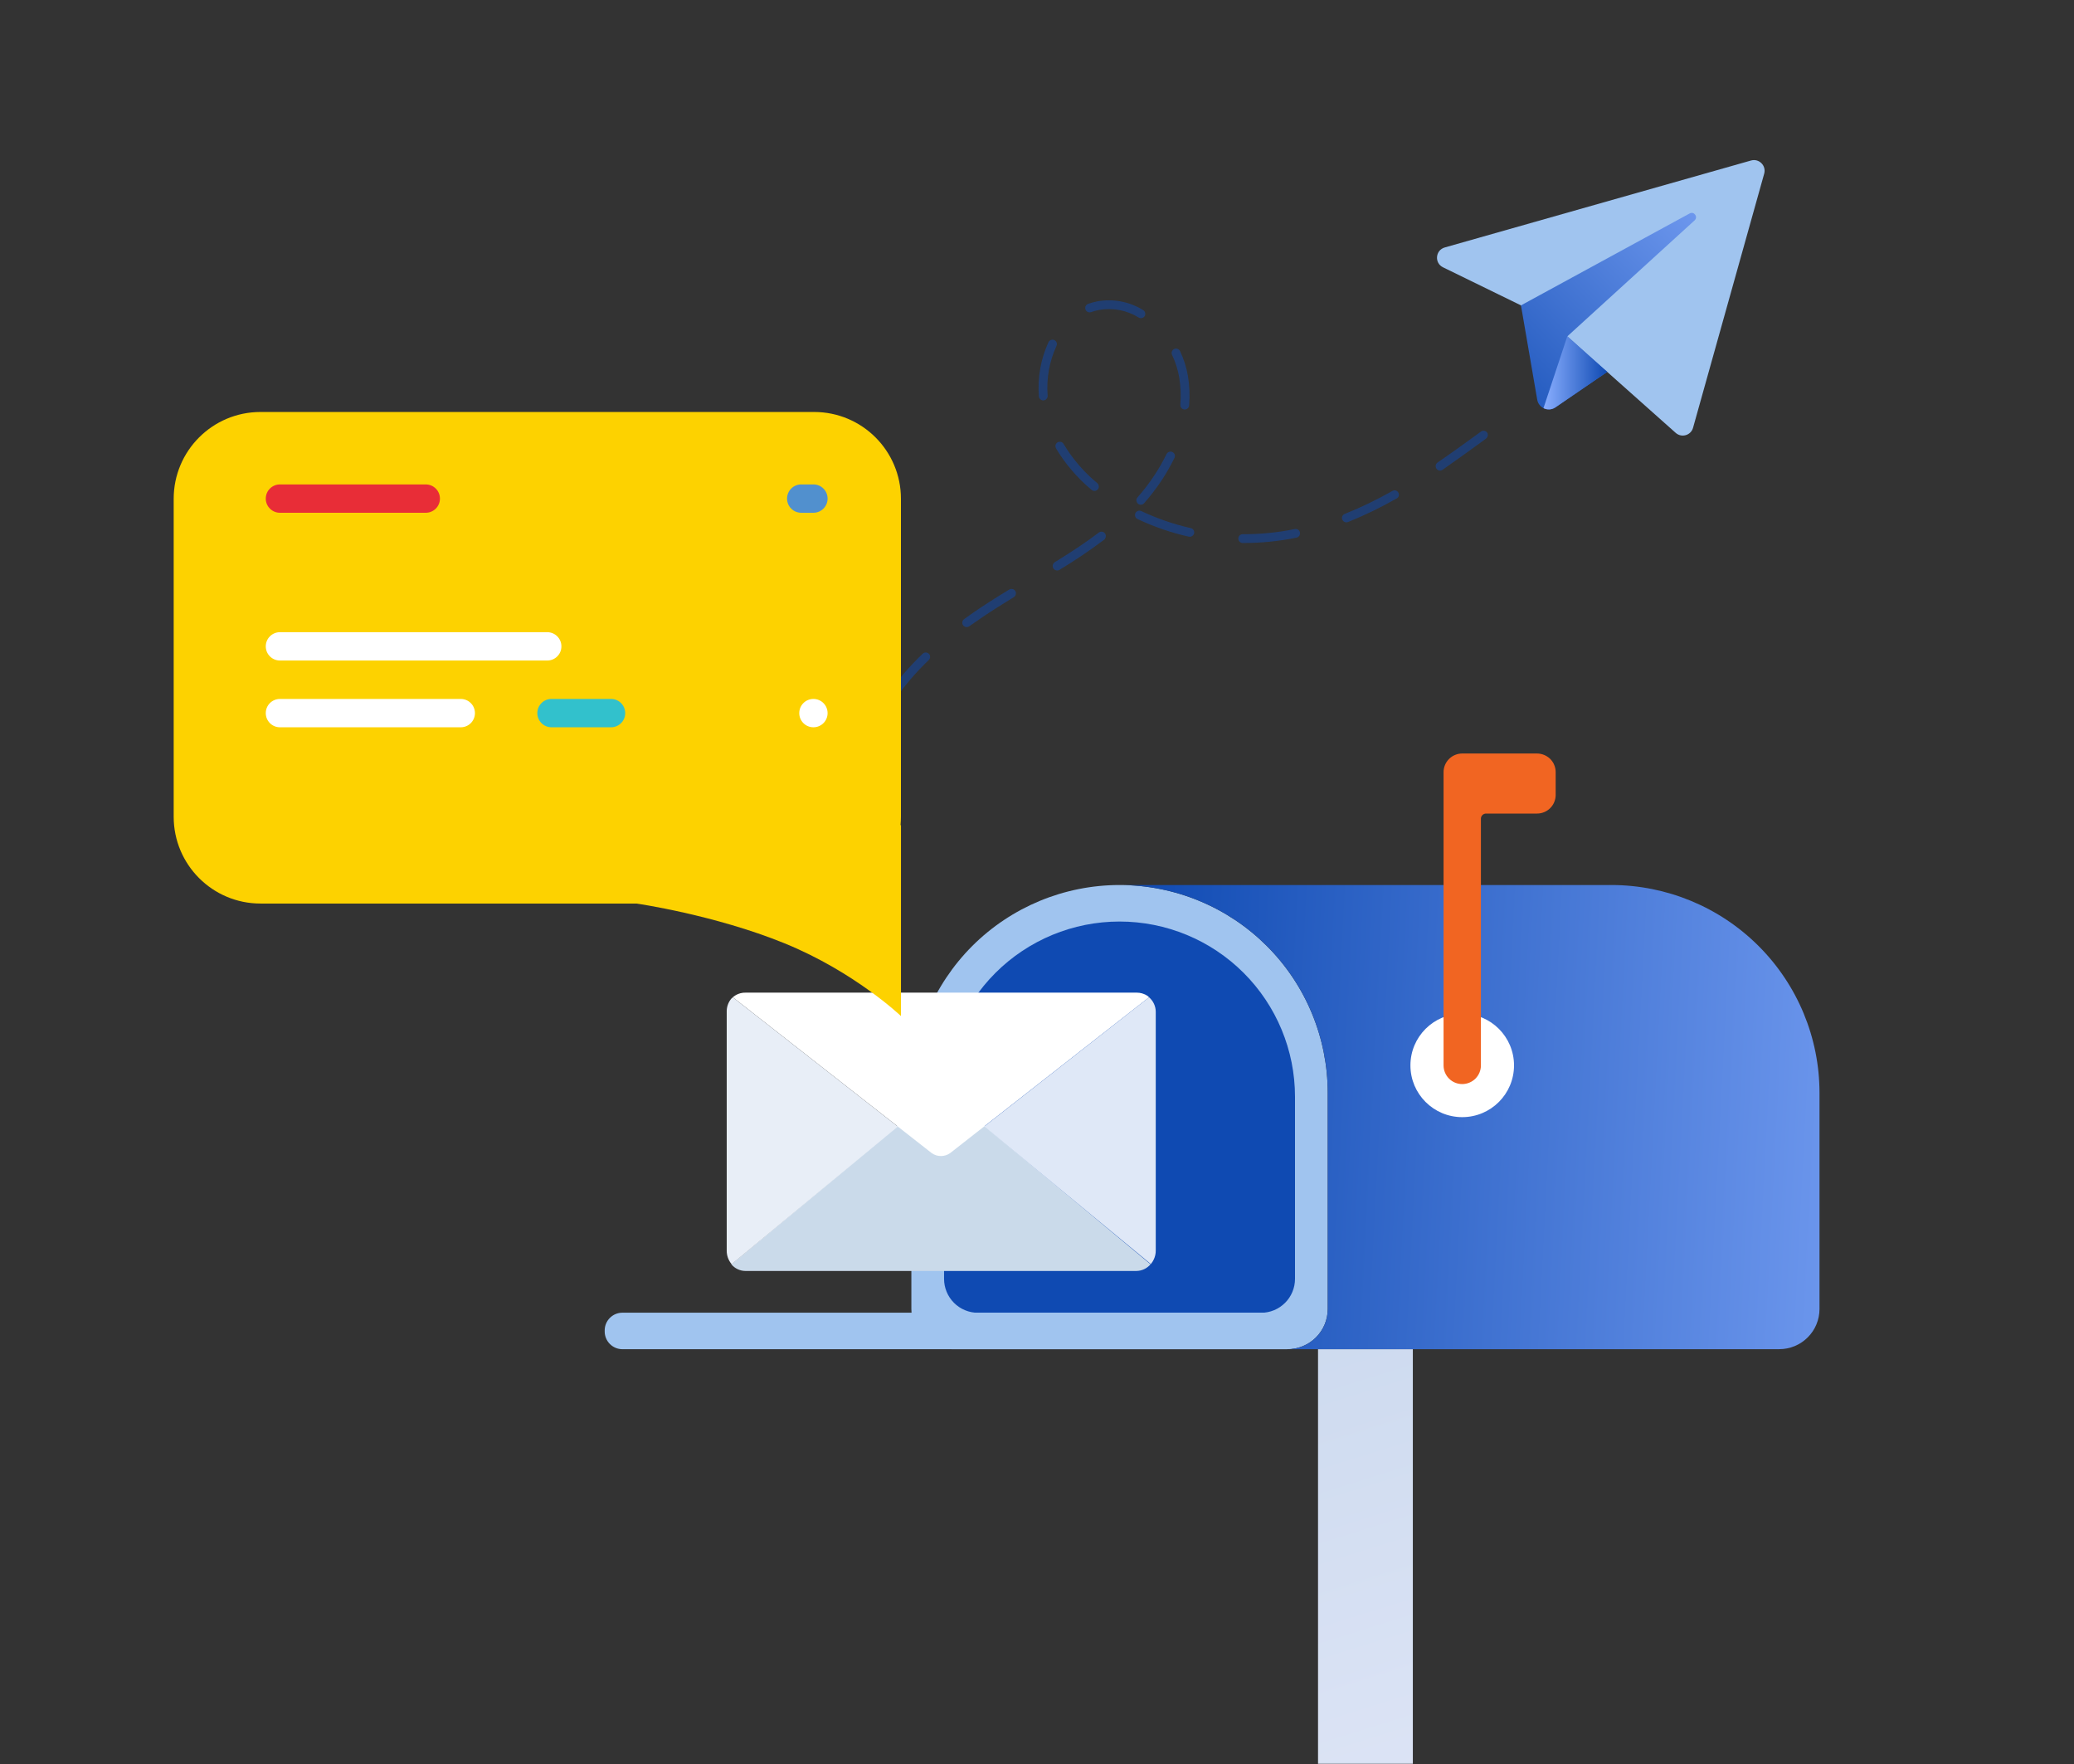 <svg width="609" height="518" viewBox="0 0 609 518" fill="none" xmlns="http://www.w3.org/2000/svg">
<rect x="0" y="0" width="609" height="518" fill="#333333" stroke="none"/>
<mask id="mask0" mask-type="alpha" maskUnits="userSpaceOnUse" x="0" y="0" width="609" height="518">
<rect width="609" height="518" fill="#C4C4C4"/>
</mask>
<g mask="url(#mask0)">
<path opacity="0.5" d="M436.62 128.453C436.55 128.583 436.45 128.703 436.32 128.793L434.79 129.913C431.21 132.513 427.52 135.193 423.57 137.933C423.42 138.033 423.27 138.103 423.1 138.133C422.93 138.163 422.75 138.173 422.61 138.133C422.44 138.103 422.29 138.043 422.14 137.943C421.99 137.853 421.87 137.723 421.77 137.583C421.7 137.443 421.62 137.283 421.57 137.123C421.55 136.953 421.55 136.783 421.57 136.623C421.59 136.453 421.67 136.303 421.77 136.153C421.87 136.013 421.97 135.893 422.12 135.793C426.07 133.093 429.76 130.413 433.34 127.823L434.87 126.703C435.02 126.603 435.17 126.533 435.34 126.493C435.49 126.453 435.66 126.443 435.83 126.473C436 126.503 436.15 126.563 436.3 126.653C436.45 126.743 436.57 126.863 436.67 126.993C436.82 127.213 436.89 127.463 436.89 127.733C436.87 127.993 436.79 128.243 436.62 128.453ZM410.59 145.903C410.49 146.073 410.34 146.223 410.14 146.323C405.54 148.943 400.8 151.253 395.9 153.233C395.73 153.303 395.55 153.343 395.38 153.353C395.21 153.353 395.03 153.333 394.86 153.263C394.71 153.203 394.56 153.103 394.44 152.983C394.32 152.863 394.22 152.713 394.14 152.553C394.09 152.393 394.04 152.213 394.04 152.043C394.06 151.873 394.09 151.693 394.16 151.543C394.23 151.383 394.33 151.243 394.48 151.123C394.6 151.003 394.75 150.913 394.92 150.863C399.72 148.933 404.36 146.693 408.86 144.133C409.01 144.053 409.16 143.993 409.33 143.973C409.5 143.953 409.68 143.963 409.85 144.013C410 144.053 410.15 144.133 410.29 144.243C410.41 144.353 410.54 144.483 410.61 144.633C410.73 144.833 410.78 145.063 410.76 145.293C410.79 145.493 410.72 145.713 410.59 145.903ZM381.53 157.283C381.43 157.423 381.31 157.553 381.16 157.643C381.04 157.743 380.86 157.813 380.72 157.843C375.5 158.913 370.19 159.443 364.88 159.413C364.53 159.413 364.21 159.263 363.99 159.023C363.74 158.783 363.62 158.453 363.62 158.113C363.62 157.943 363.64 157.773 363.72 157.623C363.77 157.463 363.87 157.323 363.99 157.203C364.11 157.083 364.26 156.993 364.41 156.923C364.56 156.863 364.73 156.833 364.9 156.833C370.04 156.863 375.16 156.363 380.2 155.323C380.45 155.273 380.69 155.293 380.94 155.383C381.19 155.473 381.38 155.643 381.53 155.853C381.65 156.063 381.73 156.313 381.75 156.573C381.75 156.823 381.65 157.073 381.53 157.283ZM350.43 157.013C350.28 157.233 350.08 157.403 349.84 157.503C349.59 157.603 349.32 157.623 349.07 157.563C343.88 156.393 338.81 154.653 334.02 152.383C333.87 152.313 333.72 152.203 333.6 152.083C333.5 151.953 333.4 151.813 333.35 151.643C333.3 151.483 333.28 151.313 333.28 151.143C333.28 150.973 333.33 150.803 333.4 150.653C333.47 150.503 333.57 150.363 333.7 150.253C333.85 150.143 334 150.053 334.15 149.993C334.32 149.933 334.47 149.913 334.64 149.923C334.81 149.933 334.99 149.973 335.13 150.053C339.78 152.243 344.65 153.923 349.66 155.053C349.98 155.123 350.28 155.333 350.48 155.623C350.65 155.913 350.7 156.263 350.63 156.593C350.6 156.743 350.53 156.883 350.43 157.013ZM341.24 140.813C339.63 143.243 337.88 145.553 335.95 147.743C335.83 147.873 335.7 147.973 335.55 148.053C335.38 148.123 335.23 148.173 335.06 148.183C334.89 148.193 334.71 148.173 334.57 148.113C334.4 148.063 334.25 147.973 334.13 147.863C334.01 147.753 333.91 147.613 333.83 147.463C333.76 147.313 333.71 147.143 333.68 146.973C333.68 146.803 333.7 146.633 333.75 146.473C333.8 146.313 333.9 146.163 334 146.033C335.85 143.943 337.56 141.723 339.07 139.393C340.36 137.463 341.49 135.443 342.51 133.363C342.58 133.203 342.68 133.063 342.81 132.943C342.96 132.823 343.11 132.733 343.26 132.673C343.43 132.613 343.61 132.593 343.78 132.593C343.95 132.603 344.1 132.643 344.27 132.723C344.42 132.803 344.57 132.903 344.67 133.033C344.79 133.163 344.87 133.313 344.94 133.473C344.99 133.633 345.01 133.813 344.99 133.983C344.99 134.153 344.94 134.323 344.84 134.473C343.76 136.673 342.57 138.783 341.24 140.813ZM324.5 158.153C324.43 158.273 324.33 158.383 324.2 158.463C320 161.623 315.62 164.573 311.1 167.293C310.8 167.473 310.46 167.523 310.11 167.443C309.76 167.363 309.49 167.143 309.29 166.853C309.12 166.553 309.07 166.203 309.14 165.863C309.24 165.523 309.44 165.233 309.73 165.053C315.04 161.773 319.05 159.103 322.63 156.373C322.88 156.183 323.17 156.083 323.47 156.093C323.79 156.103 324.09 156.223 324.31 156.433C324.53 156.643 324.66 156.923 324.71 157.233C324.73 157.533 324.66 157.843 324.49 158.103V158.153H324.5ZM348.97 119.623C348.82 119.863 348.57 120.053 348.3 120.153C348.03 120.253 347.73 120.253 347.46 120.153C347.19 120.063 346.97 119.883 346.79 119.633C346.64 119.393 346.57 119.103 346.59 118.813C346.81 116.153 346.69 113.473 346.27 110.843C345.87 108.543 345.16 106.303 344.17 104.203C344.02 103.893 344 103.543 344.1 103.213C344.22 102.893 344.47 102.623 344.77 102.473C345.09 102.323 345.44 102.303 345.76 102.423C346.08 102.533 346.35 102.773 346.5 103.083C347.61 105.403 348.38 107.873 348.82 110.403C349.29 113.243 349.41 116.133 349.17 119.003C349.17 119.233 349.1 119.443 348.97 119.623ZM322.45 143.553C322.43 143.593 322.38 143.633 322.35 143.673C322.13 143.933 321.81 144.103 321.48 144.123C321.13 144.153 320.79 144.043 320.54 143.823C316.39 140.383 312.85 136.263 310.08 131.633C310.01 131.483 309.96 131.323 309.93 131.153C309.91 130.983 309.91 130.813 309.95 130.653C310 130.483 310.07 130.333 310.17 130.203C310.27 130.063 310.39 129.953 310.54 129.873C310.69 129.783 310.86 129.733 311.03 129.713C311.2 129.693 311.38 129.703 311.52 129.743C311.69 129.783 311.84 129.863 311.99 129.963C312.11 130.063 312.24 130.193 312.31 130.343C314.93 134.713 318.27 138.603 322.2 141.843C322.42 142.053 322.6 142.333 322.62 142.653C322.7 142.973 322.63 143.293 322.45 143.553ZM298.08 174.943C297.98 175.103 297.83 175.243 297.66 175.333C296.1 176.293 294.55 177.253 293.01 178.223C289.97 180.143 287.25 181.993 284.66 183.833C284.51 183.943 284.36 184.023 284.19 184.063C284.02 184.103 283.84 184.123 283.67 184.093C283.5 184.073 283.35 184.013 283.2 183.923C283.05 183.833 282.9 183.713 282.8 183.573C282.7 183.433 282.63 183.273 282.6 183.103C282.55 182.933 282.55 182.763 282.58 182.593C282.6 182.423 282.68 182.263 282.78 182.113C282.88 181.963 283 181.843 283.15 181.743C285.77 179.833 288.54 177.963 291.63 176.013C293.19 175.023 294.74 174.053 296.33 173.103C296.58 172.943 296.87 172.873 297.17 172.913C297.47 172.943 297.74 173.083 297.94 173.293C298.16 173.503 298.29 173.783 298.31 174.073C298.33 174.363 298.26 174.663 298.09 174.903V174.943H298.08ZM252.92 234.703C252.8 234.893 252.62 235.043 252.45 235.143C252.25 235.243 252.03 235.293 251.81 235.283C251.64 235.283 251.46 235.243 251.32 235.173C251.15 235.103 251.02 235.003 250.9 234.883C250.78 234.763 250.7 234.623 250.63 234.463C250.58 234.303 250.53 234.133 250.53 233.973C250.65 228.613 251.59 223.293 253.32 218.223C253.42 217.903 253.67 217.633 253.96 217.483C254.28 217.333 254.63 217.313 254.95 217.423C255.27 217.533 255.54 217.773 255.69 218.073C255.84 218.383 255.86 218.733 255.76 219.063C254.1 223.883 253.21 228.933 253.12 234.033C253.12 234.263 253.05 234.503 252.92 234.703ZM272.92 193.553C272.87 193.633 272.8 193.713 272.72 193.773C269.01 197.323 265.65 201.233 262.71 205.443C262.51 205.713 262.22 205.903 261.89 205.963C261.54 206.023 261.22 205.953 260.93 205.763C260.66 205.573 260.46 205.283 260.39 204.953C260.32 204.623 260.39 204.283 260.56 204.003C263.6 199.643 267.09 195.603 270.92 191.943C271.04 191.823 271.19 191.733 271.34 191.663C271.51 191.603 271.66 191.563 271.83 191.563C272 191.563 272.18 191.593 272.32 191.663C272.49 191.733 272.62 191.823 272.74 191.943C272.96 192.153 273.09 192.423 273.11 192.713C273.14 193.013 273.07 193.303 272.92 193.553ZM336.1 92.823C335.93 93.103 335.63 93.293 335.31 93.373C334.99 93.453 334.64 93.393 334.37 93.233C330.91 91.083 326.78 90.283 322.75 90.993C321.96 91.143 321.17 91.353 320.4 91.633C320.23 91.693 320.05 91.713 319.88 91.703C319.73 91.693 319.56 91.653 319.41 91.583C319.24 91.513 319.11 91.403 318.99 91.283C318.89 91.153 318.79 91.013 318.74 90.853C318.69 90.693 318.67 90.523 318.67 90.353C318.67 90.183 318.72 90.013 318.79 89.863C318.86 89.713 318.96 89.573 319.09 89.463C319.21 89.353 319.36 89.263 319.53 89.203C320.42 88.883 321.33 88.643 322.27 88.463C326.92 87.643 331.66 88.563 335.67 91.043C335.97 91.213 336.16 91.503 336.26 91.833C336.33 92.163 336.28 92.513 336.14 92.803L336.1 92.823ZM307.4 116.973C307.25 117.193 307.05 117.373 306.81 117.473C306.54 117.573 306.27 117.593 306.02 117.523C305.75 117.453 305.53 117.313 305.35 117.103C305.18 116.893 305.05 116.643 305.05 116.373C304.63 110.913 305.59 105.443 307.87 100.463C308.02 100.153 308.29 99.923 308.61 99.803C308.93 99.693 309.28 99.703 309.6 99.843C309.9 99.993 310.14 100.253 310.27 100.573C310.37 100.893 310.37 101.243 310.22 101.553C308.12 106.113 307.23 111.133 307.62 116.133C307.65 116.423 307.57 116.723 307.4 116.973Z" fill="#0F4AB2"/>
<path d="M387.02 396.113H414.86V555.183C414.86 558.873 413.39 562.403 410.78 565.013C408.17 567.623 404.63 569.083 400.94 569.083C397.25 569.083 393.71 567.623 391.1 565.013C388.49 562.403 387.02 558.873 387.02 555.183V396.113Z" fill="url(#paint0_linear)"/>
<path d="M328.75 259.833C336.78 259.833 344.73 261.413 352.14 264.483C359.56 267.553 366.29 272.043 371.97 277.713C377.65 283.383 382.15 290.113 385.22 297.513C388.29 304.923 389.87 312.853 389.87 320.873V384.313C389.87 387.443 388.63 390.443 386.41 392.653C384.2 394.863 381.19 396.103 378.06 396.103H279.42C276.29 396.103 273.29 394.863 271.07 392.653C268.86 390.443 267.61 387.443 267.61 384.313V320.873C267.61 304.683 274.05 289.163 285.51 277.713C296.98 266.273 312.53 259.833 328.75 259.833Z" fill="#A0C4EF"/>
<path d="M473.16 259.833H328.75C336.78 259.833 344.73 261.413 352.14 264.483C359.56 267.553 366.29 272.043 371.97 277.713C377.65 283.383 382.15 290.113 385.22 297.513C388.29 304.923 389.87 312.853 389.87 320.873V375.853V384.313C389.87 387.443 388.63 390.443 386.41 392.653C384.2 394.863 381.19 396.103 378.06 396.103H522.46C524.01 396.103 525.55 395.803 526.98 395.203C528.41 394.613 529.71 393.743 530.81 392.643C531.91 391.543 532.78 390.253 533.37 388.823C533.96 387.393 534.27 385.863 534.27 384.313V320.873C534.27 304.683 527.83 289.173 516.37 277.723C504.91 266.283 489.37 259.843 473.16 259.833Z" fill="url(#paint1_linear)"/>
<path d="M328.74 270.553C342.41 270.553 355.51 275.973 365.17 285.623C374.83 295.273 380.26 308.363 380.26 322.003V375.463C380.26 376.773 380 378.063 379.5 379.273C379 380.483 378.27 381.583 377.34 382.503C376.41 383.423 375.32 384.163 374.11 384.663C372.9 385.163 371.61 385.423 370.3 385.423H287.17C285.86 385.423 284.57 385.163 283.36 384.663C282.15 384.163 281.05 383.433 280.13 382.503C279.21 381.583 278.47 380.483 277.97 379.273C277.47 378.063 277.21 376.773 277.21 375.463V321.993C277.22 308.353 282.65 295.263 292.31 285.623C301.98 275.973 315.08 270.553 328.74 270.553Z" fill="#0F4AB2"/>
<path d="M429.36 327.983C437.76 327.983 444.57 321.183 444.57 312.793C444.57 304.403 437.76 297.603 429.36 297.603C420.96 297.603 414.15 304.403 414.15 312.793C414.15 321.183 420.96 327.983 429.36 327.983Z" fill="white"/>
<path d="M451.31 221.223H429.36C427.91 221.223 426.51 221.803 425.49 222.823C424.46 223.853 423.88 225.243 423.88 226.693V312.803C423.88 314.253 424.46 315.643 425.49 316.673C426.52 317.703 427.91 318.273 429.36 318.273C430.81 318.273 432.21 317.693 433.24 316.673C434.27 315.643 434.85 314.253 434.85 312.803V240.343C434.85 239.953 435.01 239.573 435.29 239.293C435.57 239.013 435.95 238.853 436.34 238.853H451.32C452.76 238.853 454.14 238.293 455.16 237.293C456.19 236.283 456.77 234.923 456.8 233.483V226.683C456.8 225.233 456.22 223.843 455.2 222.813C454.15 221.803 452.76 221.223 451.31 221.223Z" fill="#F16522"/>
<path d="M377.73 385.393H182.77C179.89 385.393 177.56 387.723 177.56 390.603V390.903C177.56 393.783 179.89 396.113 182.77 396.113H377.73C380.61 396.113 382.94 393.783 382.94 390.903V390.603C382.94 387.723 380.61 385.393 377.73 385.393Z" fill="#A0C4EF"/>
<path d="M279.03 322.153C278.28 321.513 277.33 321.153 276.34 321.153C275.35 321.153 274.4 321.503 273.65 322.153L214.74 371.173C215.24 371.783 215.88 372.283 216.6 372.623C217.32 372.963 218.1 373.143 218.9 373.143H333.68C334.48 373.133 335.26 372.953 335.98 372.613C336.7 372.273 337.33 371.783 337.84 371.173L279.03 322.153Z" fill="#CADAEA"/>
<path d="M273.6 338.553C274.39 339.103 275.32 339.403 276.29 339.403C277.25 339.403 278.19 339.103 278.98 338.553L337.4 292.793C337.29 292.683 337.2 292.583 337.1 292.493C336.82 292.283 336.52 292.103 336.2 291.953C336.34 291.953 336.47 292.113 336.61 292.183C335.78 291.693 334.83 291.443 333.87 291.433H218.9C217.53 291.413 216.2 291.893 215.18 292.793L273.6 338.553Z" fill="white"/>
<path d="M263.64 330.753L215.18 292.793C215.04 292.933 214.86 293.063 214.73 293.203C213.83 294.283 213.35 295.653 213.39 297.063V367.193C213.38 368.643 213.9 370.053 214.84 371.163L263.64 330.753Z" fill="#E8EEF7"/>
<path d="M337.4 292.793L289.03 330.703L337.94 371.123C337.7 371.383 337.44 371.633 337.17 371.853C337.86 371.283 338.42 370.563 338.8 369.743C339.18 368.933 339.38 368.043 339.37 367.143V297.063C339.37 296.253 339.19 295.453 338.85 294.713C338.51 293.973 338.01 293.323 337.4 292.793Z" fill="#DFE8F7"/>
<path d="M446.61 89.653L423.71 78.473C421.13 77.213 421.47 73.433 424.23 72.653L514.16 47.123C516.51 46.453 518.69 48.623 518.03 50.983L497.14 125.593C496.52 127.823 493.77 128.623 492.04 127.083L471.92 109.173L446.61 89.653Z" fill="#A0C4EF"/>
<path d="M496.15 62.663L446.61 89.653L451.38 117.333C451.81 119.813 454.66 121.023 456.74 119.593L471.94 109.173L460.23 98.743L497.6 64.693C498.69 63.693 497.45 61.953 496.15 62.663Z" fill="url(#paint2_linear)"/>
<path d="M453.22 119.833C454.29 120.373 455.62 120.363 456.73 119.603L471.93 109.183L466.07 103.973L460.21 98.763L453.22 119.833Z" fill="url(#paint3_linear)"/>
<path fill-rule="evenodd" clip-rule="evenodd" d="M186.89 265.273L76.49 265.273C62.41 265.273 51 253.863 51 239.783V146.443C51 132.363 62.41 120.953 76.49 120.953H239.06C253.14 120.953 264.55 132.363 264.55 146.443V239.773C264.551 240.62 264.51 241.457 264.43 242.282L264.56 242.243V298.313C264.56 298.313 250.98 285.343 230.38 276.953C209.78 268.563 186.89 265.273 186.89 265.273Z" fill="#FDD200"/>
<path d="M125.02 150.543H82.2C79.9 150.543 78.04 148.683 78.04 146.383C78.04 144.083 79.9 142.223 82.2 142.223H125.02C127.32 142.223 129.18 144.083 129.18 146.383C129.19 148.673 127.32 150.543 125.02 150.543Z" fill="#E82D37"/>
<path d="M238.85 150.543H235.27C232.97 150.543 231.11 148.683 231.11 146.383C231.11 144.083 232.97 142.223 235.27 142.223H238.85C241.15 142.223 243.01 144.083 243.01 146.383C243.02 148.673 241.15 150.543 238.85 150.543Z" fill="#5190CE"/>
<path d="M238.85 213.523C236.55 213.523 234.69 211.663 234.69 209.363C234.69 207.063 236.55 205.203 238.85 205.203C241.15 205.203 243.01 207.063 243.01 209.363C243.02 211.663 241.15 213.523 238.85 213.523Z" fill="white"/>
<path d="M160.7 193.923H82.2C79.9 193.923 78.04 192.063 78.04 189.763C78.04 187.463 79.9 185.603 82.2 185.603H160.69C162.99 185.603 164.85 187.463 164.85 189.763C164.86 192.063 163 193.923 160.7 193.923Z" fill="white"/>
<path d="M135.3 213.523H82.2C79.9 213.523 78.04 211.663 78.04 209.363C78.04 207.063 79.9 205.203 82.2 205.203H135.3C137.6 205.203 139.46 207.063 139.46 209.363C139.46 211.663 137.6 213.523 135.3 213.523Z" fill="white"/>
<path d="M179.42 213.523H161.94C159.64 213.523 157.78 211.663 157.78 209.363C157.78 207.063 159.64 205.203 161.94 205.203H179.42C181.72 205.203 183.58 207.063 183.58 209.363C183.59 211.663 181.72 213.523 179.42 213.523Z" fill="#32C1CC"/>
</g>
<defs>
<linearGradient id="paint0_linear" x1="441.084" y1="605.149" x2="361.707" y2="351.144" gradientUnits="userSpaceOnUse">
<stop stop-color="#E6EAF9"/>
<stop offset="1" stop-color="#C8D7ED"/>
</linearGradient>
<linearGradient id="paint1_linear" x1="605.882" y1="337.279" x2="329.187" y2="322.932" gradientUnits="userSpaceOnUse">
<stop stop-color="#89AEFF"/>
<stop offset="1" stop-color="#0F4AB2"/>
</linearGradient>
<linearGradient id="paint2_linear" x1="517.564" y1="42.111" x2="429.149" y2="129.026" gradientUnits="userSpaceOnUse">
<stop stop-color="#89AEFF"/>
<stop offset="1" stop-color="#0F4AB2"/>
</linearGradient>
<linearGradient id="paint3_linear" x1="453.222" y1="109.478" x2="471.932" y2="109.478" gradientUnits="userSpaceOnUse">
<stop stop-color="#89AEFF"/>
<stop offset="1" stop-color="#0F4AB2"/>
</linearGradient>
</defs>
</svg>
